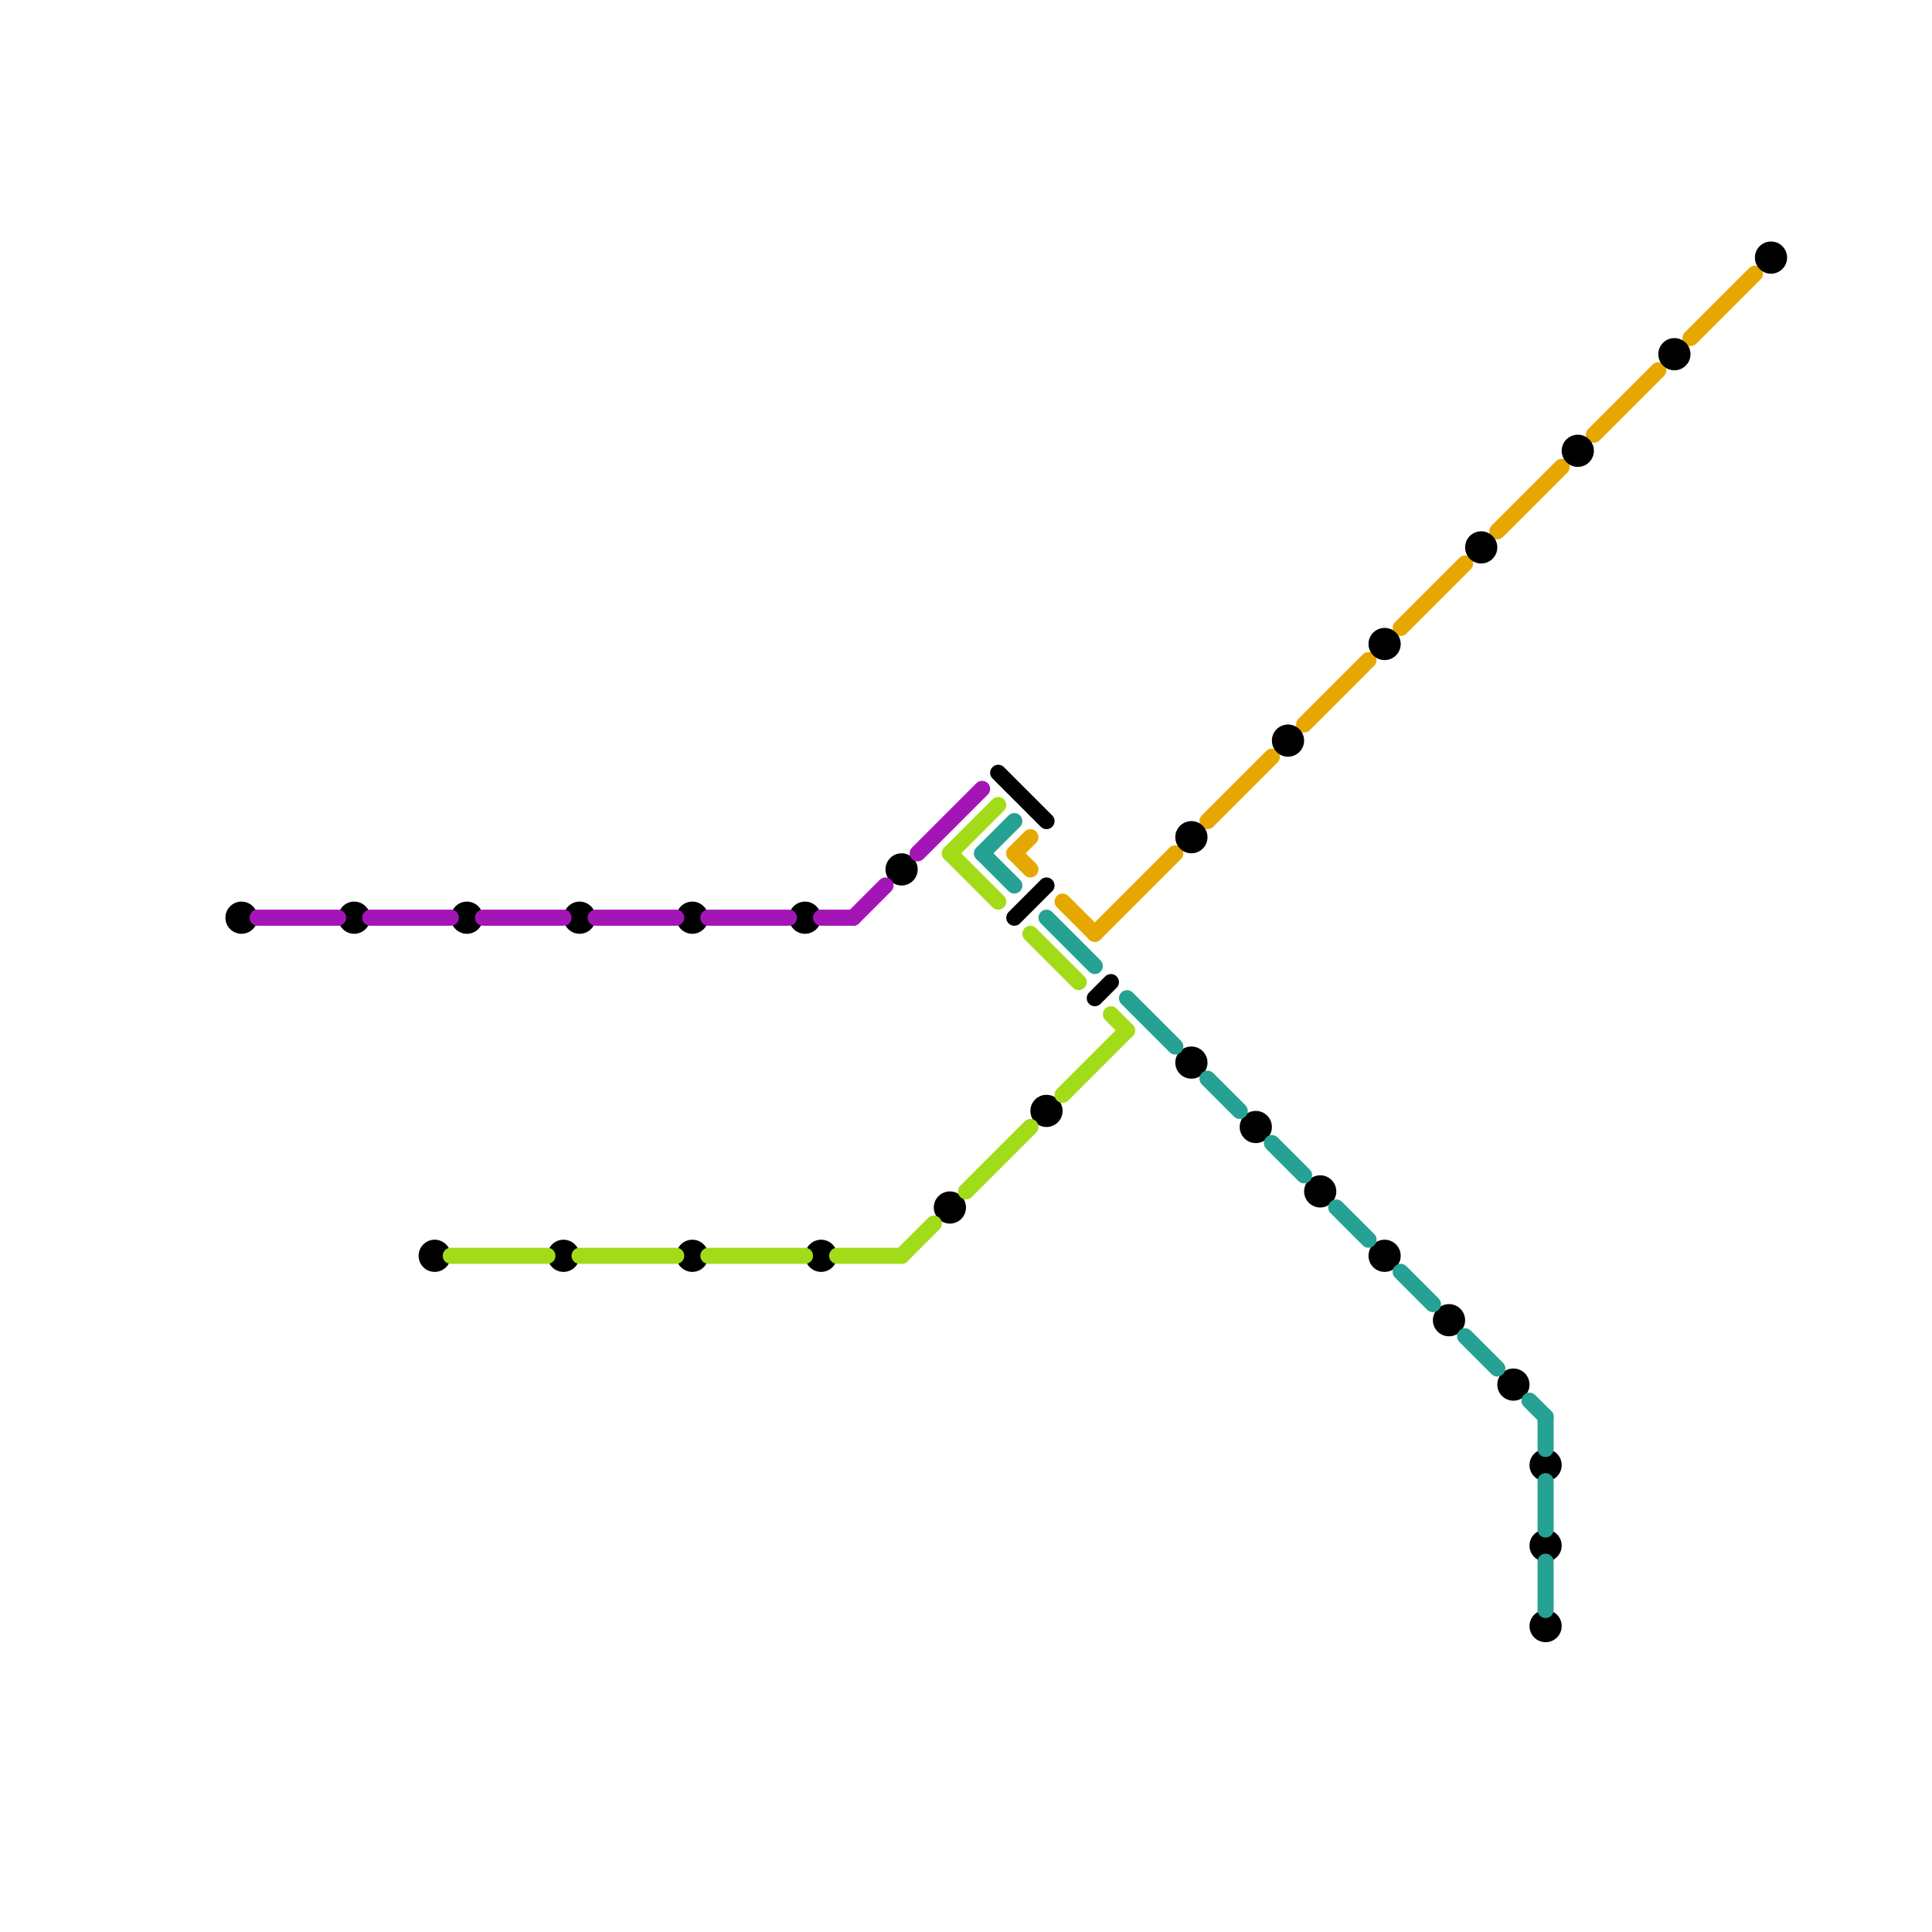 
<svg version="1.1" xmlns="http://www.w3.org/2000/svg" viewBox="0 0 120 120">
<style>text { font: 1px Helvetica; font-weight: 600; white-space: pre; dominant-baseline: central; } line { stroke-width: 1; fill: none; stroke-linecap: round; stroke-linejoin: round; } .c0 { stroke: #e6a800 } .c1 { stroke: #000000 } .c2 { stroke: #a415b7 } .c3 { stroke: #a2dc18 } .c4 { stroke: #25a293 }</style><defs><g id="wm-xf"><circle r="1.2" fill="#000"/><circle r="0.9" fill="#fff"/><circle r="0.6" fill="#000"/><circle r="0.3" fill="#fff"/></g><g id="wm"><circle r="0.6" fill="#000"/><circle r="0.3" fill="#fff"/></g></defs><line class="c0" x1="63" y1="53" x2="64" y2="54"/><line class="c0" x1="99" y1="27" x2="103" y2="23"/><line class="c0" x1="93" y1="33" x2="97" y2="29"/><line class="c0" x1="75" y1="51" x2="79" y2="47"/><line class="c0" x1="105" y1="21" x2="109" y2="17"/><line class="c0" x1="66" y1="56" x2="68" y2="58"/><line class="c0" x1="68" y1="58" x2="73" y2="53"/><line class="c0" x1="63" y1="53" x2="64" y2="52"/><line class="c0" x1="81" y1="45" x2="85" y2="41"/><line class="c0" x1="87" y1="39" x2="91" y2="35"/><line class="c1" x1="63" y1="57" x2="65" y2="55"/><line class="c1" x1="68" y1="62" x2="69" y2="61"/><line class="c1" x1="62" y1="48" x2="65" y2="51"/><circle cx="96" cy="101" r="1" fill="#000000" /><circle cx="74" cy="52" r="1" fill="#000000" /><circle cx="86" cy="78" r="1" fill="#000000" /><circle cx="15" cy="57" r="1" fill="#000000" /><circle cx="80" cy="46" r="1" fill="#000000" /><circle cx="35" cy="78" r="1" fill="#000000" /><circle cx="96" cy="91" r="1" fill="#000000" /><circle cx="82" cy="74" r="1" fill="#000000" /><circle cx="78" cy="70" r="1" fill="#000000" /><circle cx="104" cy="22" r="1" fill="#000000" /><circle cx="50" cy="57" r="1" fill="#000000" /><circle cx="110" cy="16" r="1" fill="#000000" /><circle cx="59" cy="75" r="1" fill="#000000" /><circle cx="43" cy="57" r="1" fill="#000000" /><circle cx="74" cy="66" r="1" fill="#000000" /><circle cx="86" cy="40" r="1" fill="#000000" /><circle cx="65" cy="69" r="1" fill="#000000" /><circle cx="43" cy="78" r="1" fill="#000000" /><circle cx="56" cy="54" r="1" fill="#000000" /><circle cx="96" cy="96" r="1" fill="#000000" /><circle cx="36" cy="57" r="1" fill="#000000" /><circle cx="27" cy="78" r="1" fill="#000000" /><circle cx="51" cy="78" r="1" fill="#000000" /><circle cx="29" cy="57" r="1" fill="#000000" /><circle cx="92" cy="34" r="1" fill="#000000" /><circle cx="94" cy="86" r="1" fill="#000000" /><circle cx="90" cy="82" r="1" fill="#000000" /><circle cx="98" cy="28" r="1" fill="#000000" /><circle cx="22" cy="57" r="1" fill="#000000" /><line class="c2" x1="30" y1="57" x2="35" y2="57"/><line class="c2" x1="53" y1="57" x2="55" y2="55"/><line class="c2" x1="23" y1="57" x2="28" y2="57"/><line class="c2" x1="57" y1="53" x2="61" y2="49"/><line class="c2" x1="37" y1="57" x2="42" y2="57"/><line class="c2" x1="51" y1="57" x2="53" y2="57"/><line class="c2" x1="16" y1="57" x2="21" y2="57"/><line class="c2" x1="44" y1="57" x2="49" y2="57"/><line class="c3" x1="36" y1="78" x2="42" y2="78"/><line class="c3" x1="28" y1="78" x2="34" y2="78"/><line class="c3" x1="64" y1="58" x2="67" y2="61"/><line class="c3" x1="56" y1="78" x2="58" y2="76"/><line class="c3" x1="69" y1="63" x2="70" y2="64"/><line class="c3" x1="66" y1="68" x2="70" y2="64"/><line class="c3" x1="44" y1="78" x2="50" y2="78"/><line class="c3" x1="59" y1="53" x2="62" y2="50"/><line class="c3" x1="60" y1="74" x2="64" y2="70"/><line class="c3" x1="59" y1="53" x2="62" y2="56"/><line class="c3" x1="52" y1="78" x2="56" y2="78"/><line class="c4" x1="87" y1="79" x2="89" y2="81"/><line class="c4" x1="96" y1="88" x2="96" y2="90"/><line class="c4" x1="91" y1="83" x2="93" y2="85"/><line class="c4" x1="83" y1="75" x2="85" y2="77"/><line class="c4" x1="95" y1="87" x2="96" y2="88"/><line class="c4" x1="65" y1="57" x2="68" y2="60"/><line class="c4" x1="61" y1="53" x2="63" y2="55"/><line class="c4" x1="70" y1="62" x2="73" y2="65"/><line class="c4" x1="79" y1="71" x2="81" y2="73"/><line class="c4" x1="96" y1="92" x2="96" y2="95"/><line class="c4" x1="96" y1="97" x2="96" y2="100"/><line class="c4" x1="75" y1="67" x2="77" y2="69"/><line class="c4" x1="61" y1="53" x2="63" y2="51"/>
</svg>
